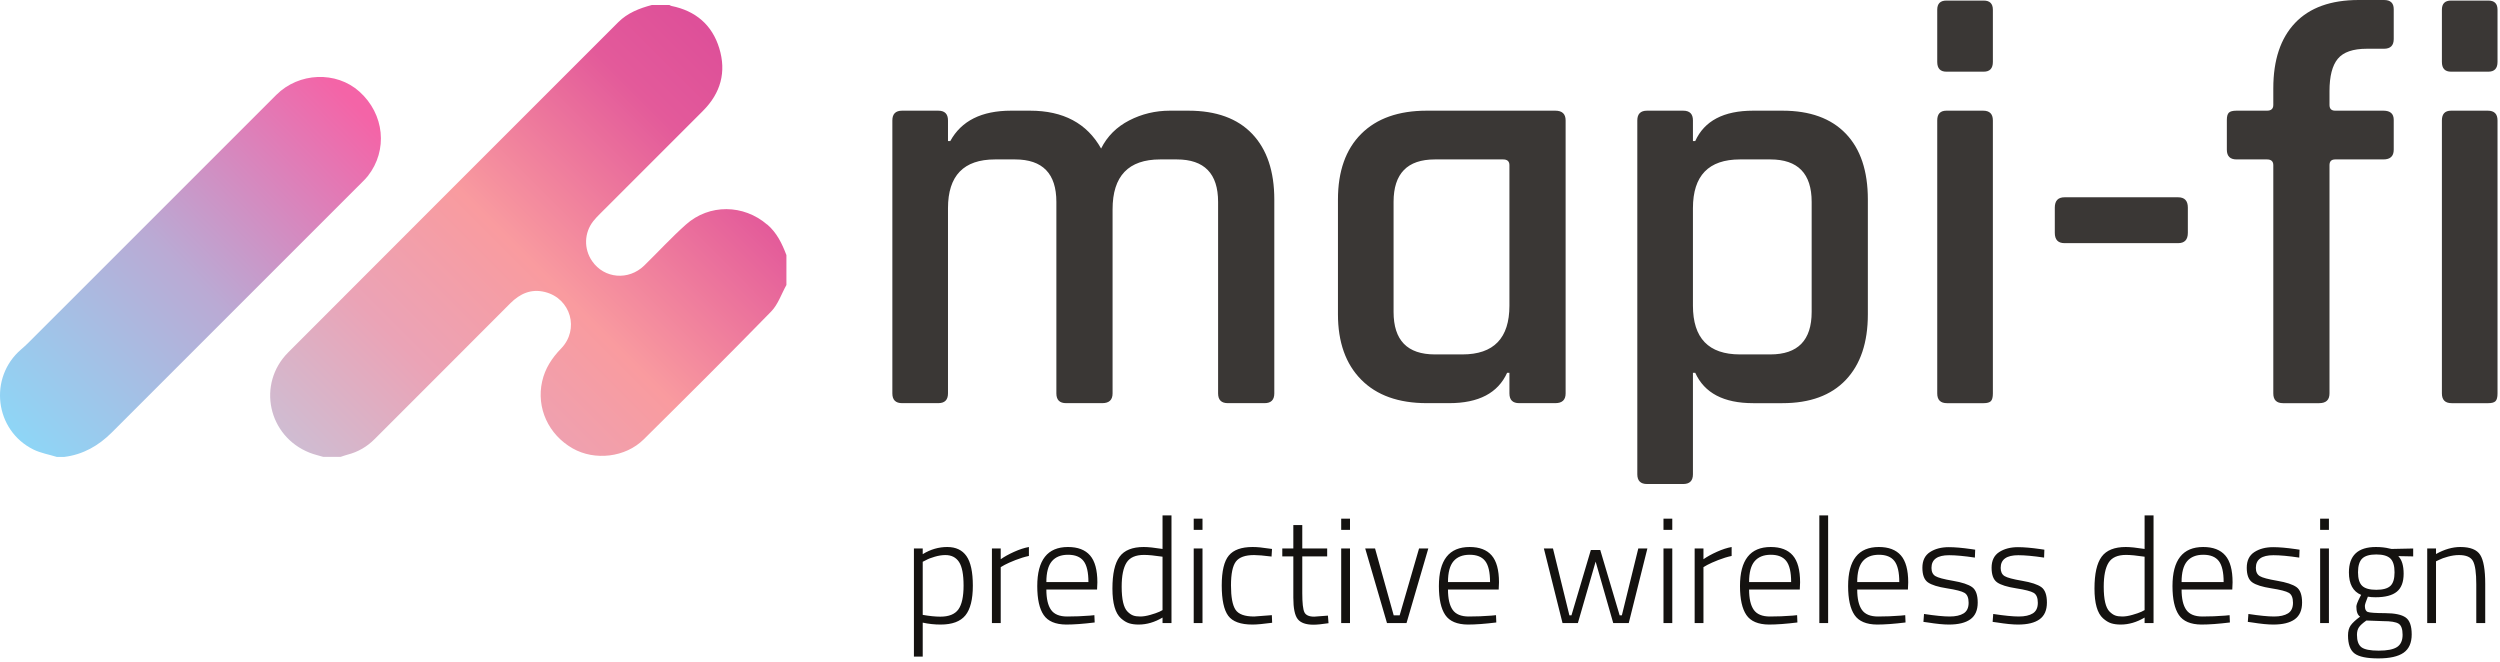 <svg width="502" height="133" viewBox="0 0 502 133" fill="none" xmlns="http://www.w3.org/2000/svg">
<path d="M188.398 80.953H181.143C179.836 80.953 179.185 80.302 179.185 78.997V24.182C179.185 22.878 179.836 22.224 181.143 22.224H188.398C189.703 22.224 190.356 22.878 190.356 24.182V28.328H190.815C193.041 24.26 197.109 22.224 203.023 22.224H206.823C213.502 22.224 218.26 24.758 221.101 29.826C222.33 27.367 224.211 25.49 226.744 24.182C229.278 22.878 232.002 22.224 234.922 22.224H238.606C244.208 22.224 248.489 23.779 251.448 26.888C254.401 29.997 255.88 34.393 255.88 40.073V78.997C255.88 80.302 255.226 80.953 253.922 80.953H246.552C245.247 80.953 244.593 80.302 244.593 78.997V40.534C244.593 34.854 241.83 32.013 236.304 32.013H232.963C226.591 32.013 223.406 35.352 223.406 42.031V78.997C223.406 80.302 222.713 80.953 221.333 80.953H214.078C212.771 80.953 212.119 80.302 212.119 78.997V40.534C212.119 34.854 209.356 32.013 203.828 32.013H199.799C193.502 32.013 190.356 35.276 190.356 41.802V78.997C190.356 80.302 189.703 80.953 188.398 80.953ZM303.093 61.378V33.164C303.093 32.398 302.669 32.013 301.825 32.013H288.122C282.596 32.013 279.83 34.854 279.83 40.534V62.643C279.83 68.328 282.596 71.167 288.122 71.167H293.651C299.942 71.167 303.093 67.904 303.093 61.378ZM291 80.953H286.51C280.828 80.953 276.435 79.383 273.325 76.232C270.216 73.086 268.661 68.711 268.661 63.104V40.073C268.661 34.393 270.216 29.997 273.325 26.888C276.435 23.779 280.828 22.224 286.51 22.224H312.304C313.687 22.224 314.377 22.878 314.377 24.182V78.997C314.377 80.305 313.687 80.953 312.304 80.953H305.052C303.744 80.953 303.093 80.305 303.093 78.997V74.852H302.632C300.789 78.922 296.911 80.953 291 80.953ZM349.385 71.167H355.487C361.015 71.167 363.781 68.326 363.781 62.646V40.534C363.781 34.854 361.015 32.013 355.487 32.013H349.385C343.088 32.013 339.942 35.276 339.942 41.802V61.378C339.942 67.904 343.088 71.167 349.385 71.167ZM337.984 97.19H330.729C329.424 97.19 328.771 96.539 328.771 95.234V24.182C328.771 22.878 329.424 22.224 330.729 22.224H337.984C339.289 22.224 339.942 22.878 339.942 24.182V28.328H340.403C342.244 24.26 346.119 22.224 352.034 22.224H357.906C363.435 22.224 367.677 23.76 370.63 26.831C373.586 29.901 375.065 34.315 375.065 40.073V63.104C375.065 68.787 373.586 73.182 370.63 76.292C367.677 79.401 363.435 80.956 357.906 80.956H352.034C346.119 80.956 342.244 78.922 340.403 74.852H339.942V95.234C339.942 96.539 339.289 97.19 337.984 97.19ZM388.997 78.997V24.182C388.997 22.878 389.612 22.224 390.841 22.224H398.211C399.515 22.224 400.169 22.878 400.169 24.182V78.997C400.169 79.766 400.034 80.284 399.765 80.552C399.494 80.82 399.015 80.956 398.325 80.956H390.955C389.648 80.956 388.997 80.305 388.997 78.997ZM388.997 12.435V1.956C388.997 0.729 389.612 0.115 390.841 0.115H398.325C399.552 0.115 400.169 0.729 400.169 1.956V12.435C400.169 13.742 399.552 14.393 398.325 14.393H390.841C389.612 14.393 388.997 13.742 388.997 12.435ZM437.362 48.825H414.562C413.255 48.825 412.604 48.135 412.604 46.753V41.688C412.604 40.305 413.255 39.615 414.562 39.615H437.362C438.666 39.615 439.32 40.305 439.32 41.688V46.753C439.32 48.135 438.666 48.825 437.362 48.825ZM468.914 22.224H478.588C479.971 22.224 480.661 22.841 480.661 24.068V30.055C480.661 31.362 479.971 32.013 478.588 32.013H468.914C468.146 32.013 467.763 32.398 467.763 33.164V78.997C467.763 80.302 467.073 80.956 465.69 80.956H458.435C457.127 80.956 456.479 80.302 456.479 78.997V33.164C456.479 32.398 456.054 32.013 455.211 32.013H449.106C447.802 32.013 447.151 31.362 447.151 30.055V24.068C447.151 23.378 447.284 22.898 447.554 22.628C447.82 22.359 448.341 22.224 449.106 22.224H455.211C456.054 22.224 456.479 21.841 456.479 21.073V17.734C456.479 12.052 457.935 7.677 460.854 4.604C463.771 1.536 468.031 0 473.635 0H478.703C480.008 0 480.661 0.615 480.661 1.841V7.831C480.661 9.135 480.008 9.789 478.703 9.789H475.25C472.484 9.789 470.544 10.461 469.432 11.802C468.317 13.148 467.763 15.315 467.763 18.31V21.073C467.763 21.841 468.146 22.224 468.914 22.224ZM490.333 78.997V24.182C490.333 22.878 490.945 22.224 492.174 22.224H499.544C500.849 22.224 501.502 22.878 501.502 24.182V78.997C501.502 79.766 501.367 80.284 501.099 80.552C500.83 80.82 500.351 80.956 499.659 80.956H492.291C490.984 80.956 490.333 80.305 490.333 78.997ZM490.333 12.435V1.956C490.333 0.729 490.945 0.115 492.174 0.115H499.659C500.888 0.115 501.502 0.729 501.502 1.956V12.435C501.502 13.742 500.888 14.393 499.659 14.393H492.174C490.945 14.393 490.333 13.742 490.333 12.435Z" fill="#3A3735"/>
<path d="M189.835 111.456C189.177 111.456 188.466 111.565 187.708 111.786C186.95 112.005 186.361 112.234 185.942 112.474L185.283 112.805V123.466C186.64 123.703 187.817 123.825 188.817 123.825C190.533 123.825 191.742 123.341 192.44 122.372C193.138 121.404 193.486 119.807 193.486 117.581C193.486 115.354 193.184 113.776 192.575 112.849C191.966 111.919 191.052 111.456 189.835 111.456ZM183.515 131.851V110.138H185.283V111.276C186.841 110.318 188.481 109.838 190.208 109.838C191.934 109.838 193.223 110.448 194.072 111.667C194.921 112.885 195.346 114.865 195.346 117.609C195.346 120.357 194.846 122.341 193.848 123.57C192.848 124.797 191.192 125.411 188.877 125.411C187.638 125.411 186.44 125.281 185.283 125.023V131.851H183.515ZM199.179 125.112V110.138H200.945V112.294C201.684 111.776 202.585 111.276 203.656 110.797C204.723 110.318 205.705 110 206.604 109.838V111.635C205.747 111.815 204.848 112.091 203.908 112.458C202.971 112.828 202.242 113.154 201.723 113.432L200.945 113.883V125.112H199.179ZM210.109 116.875H218.554C218.554 114.901 218.229 113.492 217.58 112.654C216.932 111.815 215.893 111.396 214.466 111.396C213.039 111.396 211.955 111.831 211.216 112.698C210.479 113.568 210.109 114.961 210.109 116.875ZM218.854 123.615L219.752 123.526L219.812 124.992C217.554 125.271 215.648 125.411 214.091 125.411C211.934 125.391 210.429 124.753 209.57 123.495C208.71 122.237 208.281 120.302 208.281 117.685C208.281 112.453 210.338 109.838 214.45 109.838C216.427 109.838 217.906 110.404 218.882 111.531C219.861 112.659 220.351 114.461 220.351 116.937L220.291 118.372H210.109C210.109 120.211 210.424 121.573 211.052 122.461C211.682 123.351 212.757 123.794 214.286 123.794C215.812 123.794 217.335 123.734 218.854 123.615ZM227.523 123.583C227.893 123.724 228.372 123.794 228.96 123.794C229.549 123.794 230.229 123.685 230.997 123.463C231.765 123.245 232.369 123.036 232.809 122.836L233.437 122.508V111.786C231.841 111.547 230.601 111.427 229.723 111.427C228.026 111.427 226.854 111.945 226.205 112.984C225.557 114.021 225.231 115.628 225.231 117.805C225.231 120.359 225.622 122.026 226.401 122.805C226.778 123.185 227.153 123.445 227.523 123.583ZM235.234 103.49V125.112H233.437V124.005C231.859 124.943 230.263 125.411 228.645 125.411C227.906 125.411 227.268 125.325 226.729 125.156C226.19 124.987 225.64 124.654 225.083 124.154C223.945 123.135 223.375 121.143 223.375 118.18C223.375 115.213 223.854 113.083 224.812 111.786C225.77 110.487 227.388 109.838 229.664 109.838C230.541 109.838 231.799 109.969 233.437 110.229V103.49H235.234ZM239.697 110.138H241.463V125.112H239.697V110.138ZM239.697 104.148H241.463V106.396H239.697V104.148ZM251.526 109.838C252.424 109.838 253.492 109.94 254.729 110.138L255.419 110.229L255.328 111.755C253.752 111.557 252.583 111.456 251.825 111.456C250.046 111.456 248.83 111.891 248.171 112.76C247.513 113.628 247.182 115.224 247.182 117.549C247.182 119.878 247.481 121.497 248.08 122.417C248.679 123.336 249.927 123.794 251.825 123.794L255.388 123.523L255.447 125.052C253.671 125.292 252.354 125.411 251.494 125.411C249.119 125.411 247.497 124.823 246.627 123.646C245.76 122.466 245.325 120.44 245.325 117.565C245.325 114.69 245.799 112.685 246.75 111.547C247.697 110.409 249.289 109.838 251.526 109.838ZM266.497 111.726H261.497V119.122C261.497 121.06 261.638 122.325 261.916 122.927C262.197 123.523 262.854 123.823 263.893 123.823L266.648 123.615L266.768 125.141C265.45 125.341 264.442 125.44 263.744 125.44C262.226 125.44 261.174 125.068 260.585 124.318C259.994 123.57 259.7 122.138 259.7 120.021V111.726H257.484V110.138H259.7V105.437H261.497V110.138H266.497V111.726ZM269.312 110.138H271.08V125.112H269.312V110.138ZM269.312 104.148H271.08V106.396H269.312V104.148ZM274.135 110.138H276.111L279.854 123.555H281.052L284.945 110.138H286.802L282.429 125.112H278.507L274.135 110.138ZM290.755 116.875H299.2C299.2 114.901 298.875 113.492 298.226 112.654C297.578 111.815 296.539 111.396 295.111 111.396C293.684 111.396 292.601 111.831 291.861 112.698C291.125 113.568 290.755 114.961 290.755 116.875ZM299.5 123.615L300.398 123.526L300.458 124.992C298.203 125.271 296.296 125.411 294.739 125.411C292.58 125.391 291.075 124.753 290.216 123.495C289.356 122.237 288.929 120.302 288.929 117.685C288.929 112.453 290.984 109.838 295.098 109.838C297.072 109.838 298.552 110.404 299.528 111.531C300.507 112.659 300.997 114.461 300.997 116.937L300.937 118.372H290.755C290.755 120.211 291.07 121.573 291.697 122.461C292.328 123.351 293.406 123.794 294.932 123.794C296.46 123.794 297.981 123.734 299.5 123.615ZM310.01 110.138H311.838L315.132 123.555H315.552L319.442 110.437H321.33L325.223 123.555H325.671L328.968 110.138H330.794L327.052 125.112H323.937L320.403 112.773L316.838 125.112H313.755L310.01 110.138ZM334.028 110.138H335.794V125.112H334.028V110.138ZM334.028 104.148H335.794V106.396H334.028V104.148ZM340.286 125.112V110.138H342.054V112.294C342.791 111.776 343.695 111.276 344.765 110.797C345.83 110.318 346.815 110 347.713 109.838V111.635C346.856 111.815 345.958 112.091 345.018 112.458C344.08 112.828 343.351 113.154 342.833 113.432L342.054 113.883V125.112H340.286ZM351.218 116.875H359.661C359.661 114.901 359.338 113.492 358.687 112.654C358.039 111.815 357.002 111.396 355.575 111.396C354.148 111.396 353.065 111.831 352.325 112.698C351.585 113.568 351.218 114.961 351.218 116.875ZM359.96 123.615L360.859 123.526L360.919 124.992C358.664 125.271 356.757 125.411 355.2 125.411C353.044 125.391 351.536 124.753 350.677 123.495C349.82 122.237 349.39 120.302 349.39 117.685C349.39 112.453 351.447 109.838 355.559 109.838C357.536 109.838 359.013 110.404 359.992 111.531C360.971 112.659 361.458 114.461 361.458 116.937L361.398 118.372H351.218C351.218 120.211 351.531 121.573 352.161 122.461C352.789 123.351 353.867 123.794 355.395 123.794C356.921 123.794 358.445 123.734 359.96 123.615ZM365.322 103.49H367.088V125.112H365.322V103.49ZM372.929 116.875H381.375C381.375 114.901 381.049 113.492 380.401 112.654C379.752 111.815 378.713 111.396 377.286 111.396C375.859 111.396 374.776 111.831 374.036 112.698C373.299 113.568 372.929 114.961 372.929 116.875ZM381.671 123.615L382.572 123.526L382.632 124.992C380.375 125.271 378.468 125.411 376.911 125.411C374.755 125.391 373.247 124.753 372.39 123.495C371.531 122.237 371.101 120.302 371.101 117.685C371.101 112.453 373.158 109.838 377.27 109.838C379.247 109.838 380.723 110.404 381.703 111.531C382.682 112.659 383.169 114.461 383.169 116.937L383.109 118.372H372.929C372.929 120.211 373.244 121.573 373.872 122.461C374.5 123.351 375.58 123.794 377.106 123.794C378.635 123.794 380.156 123.734 381.671 123.615ZM391.377 111.487C389.02 111.487 387.841 112.333 387.841 114.031C387.841 114.81 388.101 115.359 388.619 115.677C389.14 115.997 390.312 116.312 392.14 116.622C393.966 116.932 395.252 117.357 396.002 117.893C396.752 118.435 397.125 119.466 397.125 120.995C397.125 122.521 396.638 123.641 395.658 124.349C394.679 125.057 393.242 125.411 391.346 125.411C390.247 125.411 388.83 125.271 387.093 124.992L386.223 124.872L386.343 123.284C388.58 123.625 390.299 123.794 391.497 123.794C392.695 123.794 393.627 123.583 394.296 123.167C394.966 122.747 395.299 122.036 395.299 121.039C395.299 120.042 395.026 119.378 394.473 119.047C393.927 118.719 392.75 118.414 390.942 118.135C389.135 117.854 387.861 117.456 387.122 116.937C386.385 116.417 386.015 115.44 386.015 114.003C386.015 112.565 386.526 111.516 387.544 110.857C388.559 110.198 389.817 109.87 391.315 109.87C392.515 109.87 394.01 110 395.807 110.258L396.617 110.378L396.557 111.966C394.419 111.646 392.695 111.487 391.377 111.487ZM405.27 111.487C402.916 111.487 401.736 112.333 401.736 114.031C401.736 114.81 401.997 115.359 402.515 115.677C403.036 115.997 404.208 116.312 406.036 116.622C407.861 116.932 409.148 117.357 409.898 117.893C410.645 118.435 411.02 119.466 411.02 120.995C411.02 122.521 410.531 123.641 409.554 124.349C408.575 125.057 407.138 125.411 405.242 125.411C404.143 125.411 402.726 125.271 400.989 124.992L400.119 124.872L400.239 123.284C402.476 123.625 404.192 123.794 405.39 123.794C406.588 123.794 407.52 123.583 408.19 123.167C408.859 122.747 409.195 122.036 409.195 121.039C409.195 120.042 408.919 119.378 408.369 119.047C407.82 118.719 406.643 118.414 404.838 118.135C403.031 117.854 401.757 117.456 401.018 116.937C400.281 116.417 399.911 115.44 399.911 114.003C399.911 112.565 400.419 111.516 401.437 110.857C402.455 110.198 403.713 109.87 405.21 109.87C406.408 109.87 407.906 110 409.703 110.258L410.51 110.378L410.453 111.966C408.315 111.646 406.588 111.487 405.27 111.487ZM424.721 123.583C425.091 123.724 425.567 123.794 426.158 123.794C426.747 123.794 427.427 123.685 428.195 123.463C428.963 123.245 429.567 123.036 430.005 122.836L430.635 122.508V111.786C429.039 111.547 427.799 111.427 426.921 111.427C425.223 111.427 424.052 111.945 423.403 112.984C422.755 114.021 422.429 115.628 422.429 117.805C422.429 120.359 422.817 122.026 423.596 122.805C423.976 123.185 424.351 123.445 424.721 123.583ZM432.432 103.49V125.112H430.635V124.005C429.057 124.943 427.46 125.411 425.843 125.411C425.104 125.411 424.466 125.325 423.927 125.156C423.388 124.987 422.838 124.654 422.281 124.154C421.143 123.135 420.572 121.143 420.572 118.18C420.572 115.213 421.052 113.083 422.01 111.786C422.968 110.487 424.585 109.838 426.861 109.838C427.739 109.838 428.997 109.969 430.635 110.229V103.49H432.432ZM438.062 116.875H446.507C446.507 114.901 446.182 113.492 445.533 112.654C444.885 111.815 443.846 111.396 442.419 111.396C440.992 111.396 439.908 111.831 439.169 112.698C438.432 113.568 438.062 114.961 438.062 116.875ZM446.804 123.615L447.705 123.526L447.765 124.992C445.507 125.271 443.601 125.411 442.044 125.411C439.888 125.391 438.38 124.753 437.523 123.495C436.664 122.237 436.234 120.302 436.234 117.685C436.234 112.453 438.291 109.838 442.403 109.838C444.38 109.838 445.856 110.404 446.835 111.531C447.815 112.659 448.302 114.461 448.302 116.937L448.242 118.372H438.062C438.062 120.211 438.377 121.573 439.005 122.461C439.632 123.351 440.713 123.794 442.239 123.794C443.768 123.794 445.289 123.734 446.804 123.615ZM456.51 111.487C454.153 111.487 452.976 112.333 452.976 114.031C452.976 114.81 453.234 115.359 453.755 115.677C454.273 115.997 455.445 116.312 457.273 116.622C459.101 116.932 460.388 117.357 461.135 117.893C461.885 118.435 462.257 119.466 462.257 120.995C462.257 122.521 461.77 123.641 460.791 124.349C459.812 125.057 458.377 125.411 456.479 125.411C455.382 125.411 453.963 125.271 452.226 124.992L451.359 124.872L451.479 123.284C453.713 123.625 455.432 123.794 456.63 123.794C457.828 123.794 458.76 123.583 459.429 123.167C460.098 122.747 460.432 122.036 460.432 121.039C460.432 120.042 460.158 119.378 459.609 119.047C459.059 118.719 457.882 118.414 456.075 118.135C454.268 117.854 452.994 117.456 452.257 116.937C451.518 116.417 451.148 115.44 451.148 114.003C451.148 112.565 451.658 111.516 452.677 110.857C453.695 110.198 454.953 109.87 456.45 109.87C457.648 109.87 459.145 110 460.94 110.258L461.75 110.378L461.69 111.966C459.554 111.646 457.828 111.487 456.51 111.487ZM465.882 110.138H467.648V125.112H465.882V110.138ZM465.882 104.148H467.648V106.396H465.882V104.148ZM473.489 114.914C473.489 116.203 473.768 117.112 474.328 117.641C474.885 118.169 475.83 118.432 477.158 118.432C478.484 118.432 479.427 118.174 479.987 117.654C480.546 117.135 480.825 116.224 480.825 114.914C480.825 113.607 480.546 112.685 479.987 112.146C479.427 111.607 478.484 111.336 477.158 111.336C475.83 111.336 474.885 111.612 474.328 112.159C473.768 112.708 473.489 113.628 473.489 114.914ZM473.278 127.479C473.278 128.677 473.578 129.505 474.177 129.963C474.776 130.422 475.934 130.651 477.651 130.651C479.367 130.651 480.596 130.406 481.335 129.919C482.072 129.43 482.442 128.612 482.442 127.463C482.442 126.315 482.171 125.57 481.635 125.232C481.093 124.893 480.067 124.724 478.549 124.724L475.166 124.601C474.427 125.122 473.927 125.575 473.669 125.966C473.408 126.354 473.278 126.859 473.278 127.479ZM484.27 127.388C484.27 129.086 483.723 130.312 482.638 131.07C481.549 131.831 479.856 132.208 477.562 132.208C475.265 132.208 473.677 131.88 472.799 131.221C471.921 130.562 471.481 129.354 471.481 127.596C471.481 126.76 471.661 126.086 472.02 125.575C472.38 125.068 473.01 124.484 473.908 123.823C473.408 123.505 473.158 122.825 473.158 121.789C473.158 121.469 473.398 120.841 473.877 119.901L474.117 119.453C472.479 118.773 471.661 117.266 471.661 114.93C471.661 111.536 473.468 109.838 477.083 109.838C478.101 109.838 479 109.94 479.778 110.138L480.226 110.229L484.567 110.138V111.726L481.575 111.667C482.291 112.385 482.651 113.568 482.651 115.213C482.651 116.862 482.197 118.06 481.289 118.807C480.382 119.557 478.947 119.93 476.992 119.93C476.414 119.93 475.903 119.891 475.466 119.812C475.065 120.789 474.867 121.409 474.867 121.669C474.867 122.325 475.059 122.732 475.45 122.88C475.838 123.031 477.002 123.112 478.94 123.12C480.875 123.13 482.247 123.419 483.057 123.99C483.864 124.557 484.27 125.69 484.27 127.388ZM489.151 125.112H487.385V110.138H489.151V111.247C490.828 110.31 492.455 109.838 494.031 109.838C496.028 109.838 497.362 110.37 498.028 111.427C498.697 112.484 499.033 114.422 499.033 117.237V125.112H497.237V117.325C497.237 115.031 497.018 113.479 496.578 112.669C496.138 111.859 495.2 111.456 493.763 111.456C493.062 111.456 492.33 111.562 491.562 111.771C490.794 111.982 490.197 112.195 489.778 112.414L489.151 112.713V125.112Z" fill="#141210"/>
<path d="M154.053 45.1C149.303 41.01 142.413 40.91 137.723 45.1C134.803 47.7 132.153 50.6 129.353 53.33C126.213 56.38 121.323 55.95 118.903 52.44C117.203 49.98 117.283 46.76 119.133 44.4C119.543 43.88 120.013 43.4 120.483 42.93C127.373 36.04 134.253 29.14 141.153 22.26C144.723 18.7 145.893 14.45 144.423 9.67C142.983 4.98 139.673 2.18 134.843 1.2C134.693 1.17 134.553 1.07 134.403 1H130.903C128.393 1.67 126.023 2.58 124.133 4.47C102.043 26.57 79.933 48.64 57.873 70.76C51.543 77.11 53.833 87.61 62.183 90.91C63.063 91.26 63.993 91.47 64.903 91.74H68.403C68.863 91.59 69.323 91.41 69.803 91.29C71.913 90.75 73.713 89.69 75.243 88.15C84.313 79.07 93.403 70.01 102.453 60.92C104.423 58.94 106.683 57.94 109.443 58.64C114.623 59.94 116.393 66.15 112.663 69.99C110.823 71.89 109.443 73.99 108.863 76.59C107.673 81.89 110.113 87.26 114.993 90.04C119.423 92.56 125.573 91.87 129.253 88.23C137.843 79.73 146.403 71.21 154.843 62.56C156.233 61.14 156.903 59.02 157.913 57.23V51.23C157.043 48.92 155.993 46.74 154.063 45.08L154.053 45.1Z" fill="url(#paint0_linear_1251_1477)"/>
<path d="M73.853 35.36C77.933 30.17 77.203 22.89 72.153 18.38C67.503 14.23 60.013 14.52 55.483 19.05C38.893 35.63 22.313 52.21 5.723 68.8C5.253 69.27 4.753 69.72 4.253 70.15C-2.337 75.8 -1.077 86.41 6.703 90.26C8.153 90.98 9.833 91.26 11.403 91.75H12.903C16.693 91.28 19.813 89.48 22.463 86.83C39.203 70.11 55.933 53.37 72.663 36.64C73.073 36.23 73.493 35.82 73.853 35.36Z" fill="url(#paint1_linear_1251_1477)"/>
<defs>
<linearGradient id="paint0_linear_1251_1477" x1="68.263" y1="104.73" x2="164.373" y2="8.77" gradientUnits="userSpaceOnUse">
<stop stop-color="#CBC0D6"/>
<stop offset="0.25" stop-color="#EBA3B6"/>
<stop offset="0.47" stop-color="#F99B9F"/>
<stop offset="0.76" stop-color="#E35A9A"/>
<stop offset="1" stop-color="#DA4898"/>
</linearGradient>
<linearGradient id="paint1_linear_1251_1477" x1="1.353" y1="89.3" x2="71.653" y2="21.36" gradientUnits="userSpaceOnUse">
<stop stop-color="#8CD8F8"/>
<stop offset="0.51" stop-color="#BAAAD4"/>
<stop offset="1" stop-color="#F464A7"/>
</linearGradient>
</defs>
</svg>

